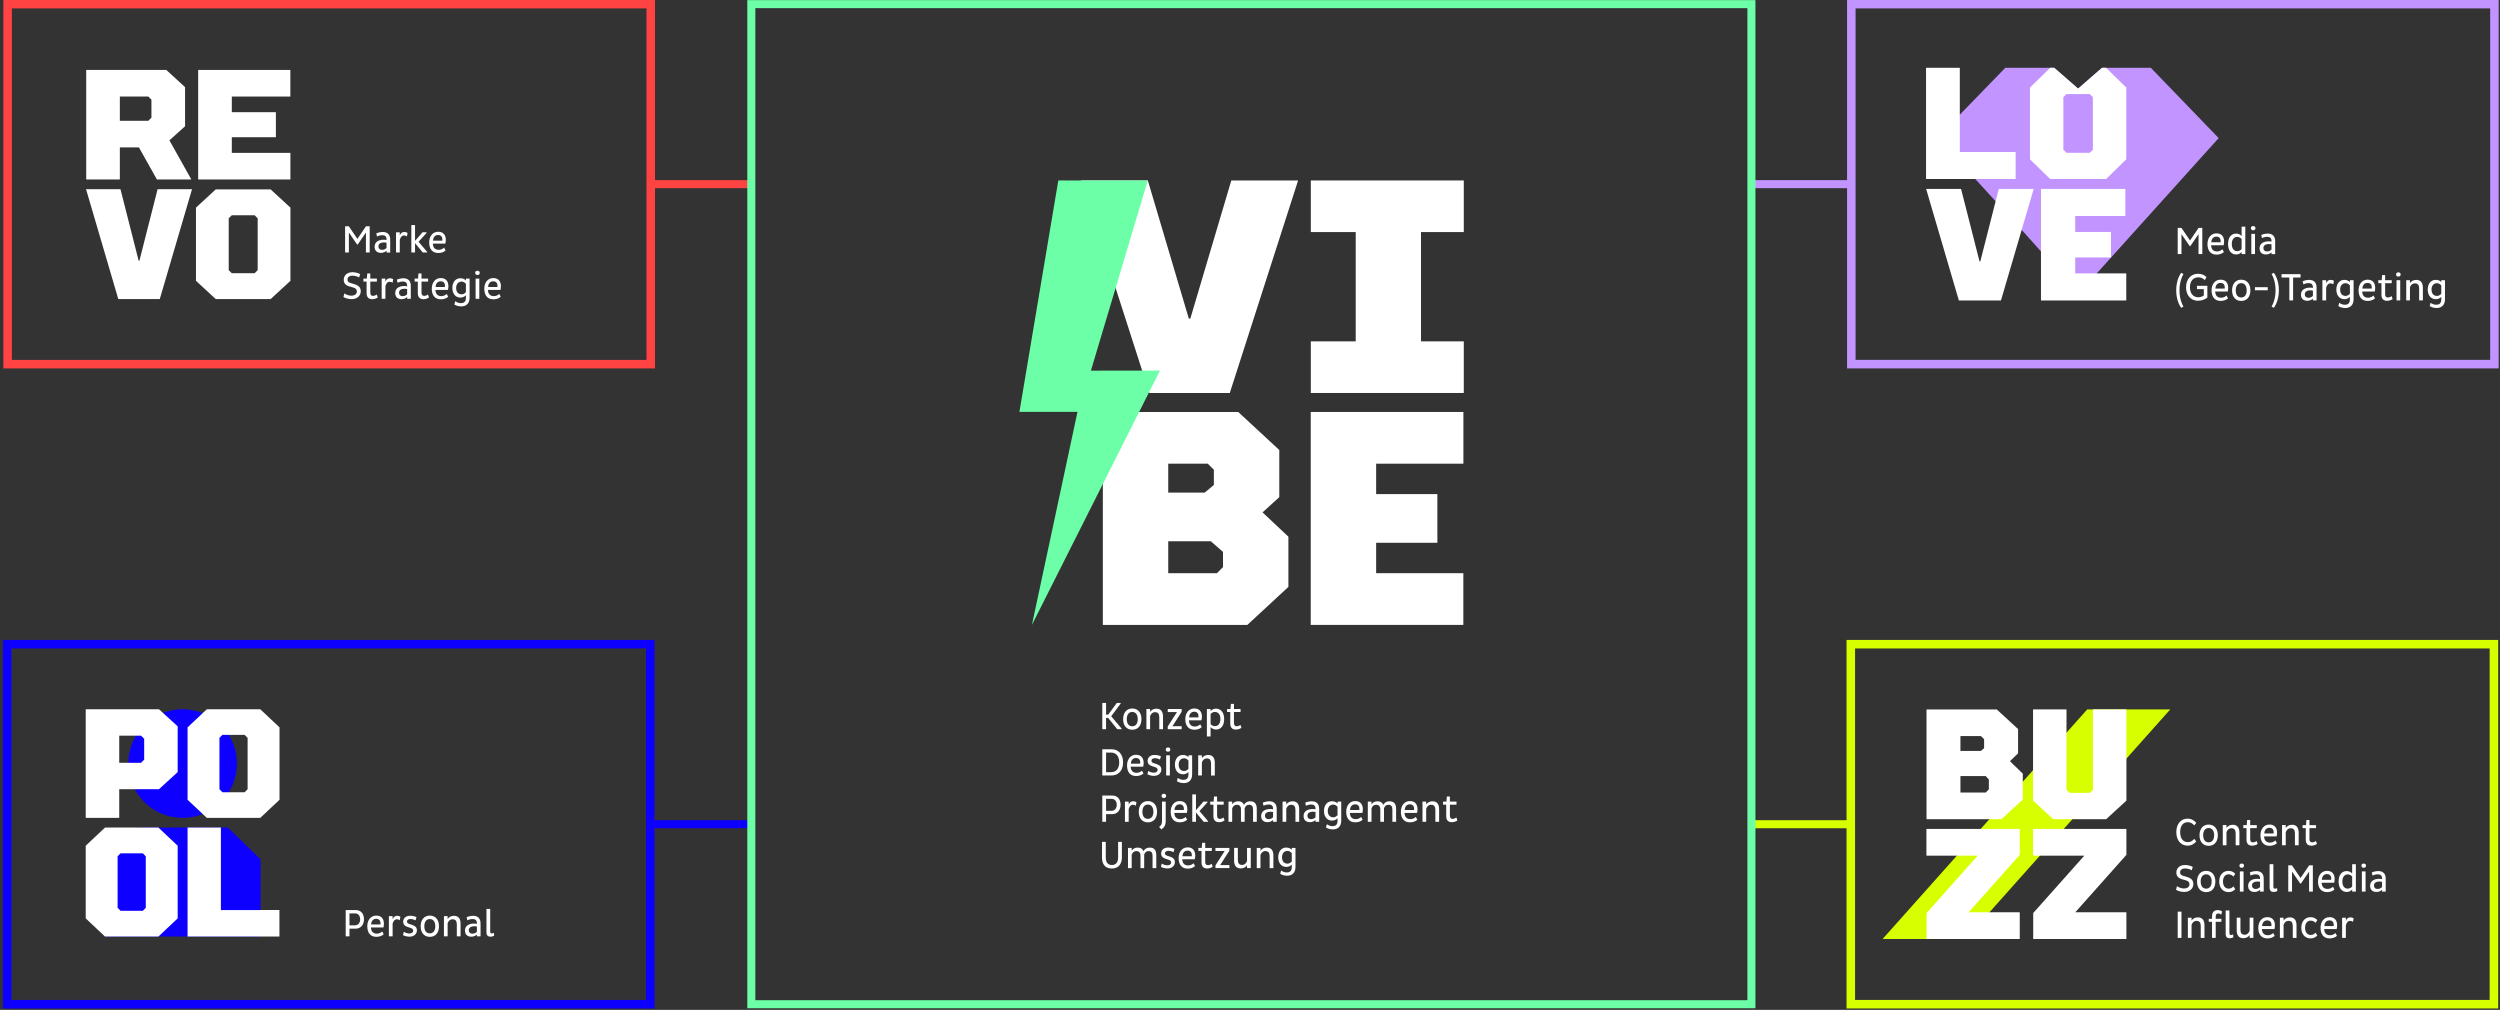 <?xml version="1.0" encoding="UTF-8"?> <svg xmlns="http://www.w3.org/2000/svg" id="GRAFIK_02" data-name="GRAFIK 02" viewBox="0 0 1554.93 628.1"><rect x="0" y="0" width="1554.93" height="628.1" fill="#333333" stroke="none"/><defs><style> .cls-1 { fill: #fff; } .cls-2 { fill: #c294ff; } .cls-3 { fill: #d7ff00; } .cls-4 { fill: #0d00ff; } .cls-5 { fill: #6cffa7; } .cls-6, .cls-7, .cls-8, .cls-9, .cls-10 { stroke-width: 5px; } .cls-6, .cls-7, .cls-8, .cls-9, .cls-10, .cls-11, .cls-12, .cls-13, .cls-14 { fill: none; stroke-miterlimit: 10; } .cls-6, .cls-12 { stroke: #ff4242; } .cls-7, .cls-13 { stroke: #0d00ff; } .cls-8, .cls-14 { stroke: #c294ff; } .cls-9, .cls-11 { stroke: #d7ff00; } .cls-10 { stroke: #6cffa7; } .cls-11, .cls-12, .cls-13, .cls-14 { stroke-width: 5.3px; } </style></defs><g id="VIBE_LOGO" data-name="VIBE LOGO"><path class="cls-1" d="m714.87,244.42l-42.49-132.18h41.54l25.49,85.92h.94l25.49-85.92h41.54l-42.49,132.18h-50.04Z"></path><path class="cls-1" d="m815.29,244.42v-32.1h27.93v-67.98h-27.93v-32.1h95.14v32.1h-26.61v67.98h26.61v32.1h-95.14Z"></path><path class="cls-1" d="m801.35,333.81v31.22l-25.54,23.65h-89.87v-132.44h84.2l25.54,23.65v29.33l-10.41,9.46,16.08,15.14Zm-50.14-45.41h-24.6v17.97h22.7l5.68-4.73v-9.46l-3.78-3.78Zm9.46,64.33v-9.46l-7.57-6.62h-26.49v19.87h30.27l3.78-3.78Z"></path><path class="cls-1" d="m910.19,256.24v32.16h-54.27v18.92h38.08v30.27h-38.08v18.92h54.24v32.16h-94.92v-132.44h94.95Z"></path><polygon class="cls-5" points="713.89 112.24 658.24 112.24 634.05 256.18 670.17 256.18 641.82 388.68 721.46 230.48 678.51 230.53 713.89 112.24"></polygon></g><g><path class="cls-1" d="m685.59,437.21h2.35v7.25h1.34l5.35-7.25h2.4v.36l-5.88,7.9,6.46,7.73v.34h-2.71l-5.69-7.01h-1.27v7.01h-2.35v-16.32Z"></path><path class="cls-1" d="m704.24,440.65c3.43,0,5.71,2.5,5.71,6.65s-2.28,6.58-5.71,6.58-5.69-2.47-5.69-6.58,2.28-6.65,5.69-6.65Zm0,11.07c2.06,0,3.41-1.58,3.41-4.42s-1.34-4.49-3.41-4.49-3.41,1.61-3.41,4.49,1.34,4.42,3.41,4.42Z"></path><path class="cls-1" d="m721.04,453.54v-7.42c0-2.09-.82-3.17-2.64-3.17-1.61,0-2.67,1.2-3.07,2.5v8.09h-2.3v-12.55h2.3v1.78c.77-1.2,2.16-1.99,3.91-1.99,2.81,0,4.13,1.8,4.13,4.92v7.85h-2.33Z"></path><path class="cls-1" d="m732.05,442.88h-5.74v-1.9h8.67v1.7l-5.74,8.98h5.74v1.87h-8.67v-1.7l5.74-8.95Z"></path><path class="cls-1" d="m739.49,448.04c.1,2.26,1.15,3.84,3.7,3.84,1.42,0,2.5-.62,3.34-1.37l.91,1.78c-1.13.98-2.64,1.58-4.58,1.58-3.89,0-5.64-2.78-5.64-6.58s2.16-6.65,5.59-6.65,4.75,2.3,4.75,5.09c0,.82-.12,1.61-.29,2.3h-7.78Zm5.88-1.85c.05-.24.07-.5.07-.77,0-1.63-.91-2.76-2.64-2.76-1.97,0-3.1,1.44-3.19,3.53h5.76Z"></path><path class="cls-1" d="m750.65,440.98h2.3v1.32c.74-.89,1.9-1.56,3.36-1.56,3.02,0,5.09,2.4,5.09,6.53s-2.06,6.48-5.09,6.48c-1.42,0-2.59-.65-3.36-1.51v5.81h-2.3v-17.07Zm4.97,1.82c-1.13,0-2.14.62-2.66,1.32v6.24c.5.67,1.54,1.3,2.66,1.3,2.11,0,3.43-1.68,3.43-4.46s-1.32-4.39-3.43-4.39Z"></path><path class="cls-1" d="m767.5,449.74c0,1.39.6,1.97,1.68,1.97.77,0,1.73-.38,2.35-.86l.6,1.87c-.96.6-1.99,1.06-3.48,1.06-2.04,0-3.46-1.1-3.46-3.75v-7.18h-1.97v-1.87h2.11l.26-3.19h1.9v3.19h4.1v1.87h-4.1v6.89Z"></path><path class="cls-1" d="m685.59,466.01h5.76c4.1,0,7.18,2.9,7.18,8.18s-3.07,8.14-7.18,8.14h-5.76v-16.32Zm5.47,14.26c3.05,0,5.06-2.14,5.06-6.07s-2.02-6.12-5.06-6.12h-3.12v12.19h3.12Z"></path><path class="cls-1" d="m703.25,476.84c.1,2.26,1.15,3.84,3.7,3.84,1.42,0,2.5-.62,3.34-1.37l.91,1.78c-1.13.98-2.64,1.58-4.58,1.58-3.89,0-5.64-2.78-5.64-6.58s2.16-6.65,5.59-6.65,4.75,2.3,4.75,5.09c0,.82-.12,1.61-.29,2.3h-7.78Zm5.88-1.85c.05-.24.07-.5.07-.77,0-1.63-.91-2.76-2.64-2.76-1.97,0-3.1,1.44-3.19,3.53h5.76Z"></path><path class="cls-1" d="m721.49,472.4c-.86-.43-2.06-.82-3.22-.82-1.39,0-2.11.65-2.11,1.61,0,.86.6,1.22,1.75,1.58l1.44.46c2.06.67,2.98,1.75,2.98,3.43,0,2.11-1.78,3.91-4.58,3.91-1.73,0-3.26-.53-4.08-.96l.48-2.09c.79.48,2.14,1.08,3.5,1.08,1.46,0,2.35-.72,2.35-1.75,0-.96-.65-1.42-1.8-1.78l-1.42-.46c-1.97-.6-3-1.58-3-3.36,0-2.09,1.56-3.7,4.37-3.7,1.37,0,3.1.43,3.91.84l-.58,1.99Z"></path><path class="cls-1" d="m726.51,464.91c.79,0,1.39.36,1.39,1.3s-.6,1.32-1.39,1.32c-.84,0-1.44-.36-1.44-1.32s.6-1.3,1.44-1.3Zm-1.18,17.42v-12.55h2.3v12.55h-2.3Z"></path><path class="cls-1" d="m735.8,469.57c1.51,0,2.64.55,3.38,1.39v-1.18h2.3v11.83c0,3.82-2.28,5.47-5.18,5.47-2.26,0-3.58-.77-4.3-1.18l.53-2.06c.7.46,1.94,1.22,3.5,1.22,1.68,0,3.14-.77,3.14-3.17v-1.75c-.77.86-1.94,1.46-3.38,1.46-3.05,0-5.04-2.38-5.04-6s1.99-6.05,5.04-6.05Zm.72,9.98c1.2,0,2.11-.74,2.66-1.34v-5.16c-.53-.65-1.42-1.42-2.64-1.42-2.11,0-3.43,1.54-3.43,3.98s1.3,3.94,3.41,3.94Z"></path><path class="cls-1" d="m753.25,482.33v-7.42c0-2.09-.82-3.17-2.64-3.17-1.61,0-2.67,1.2-3.07,2.5v8.09h-2.3v-12.55h2.3v1.78c.77-1.2,2.16-1.99,3.91-1.99,2.81,0,4.13,1.8,4.13,4.92v7.85h-2.33Z"></path><path class="cls-1" d="m685.59,494.81h6.36c2.67,0,5.02,1.82,5.02,5.81,0,3.6-2.35,5.74-5.02,5.74h-4.01v4.78h-2.35v-16.32Zm2.35,2.06v7.42h3.53c1.68,0,3.12-1.39,3.12-3.67,0-2.5-1.44-3.74-3.12-3.74h-3.53Z"></path><path class="cls-1" d="m699.68,511.13v-12.55h2.33v1.92c.6-1.44,1.44-2.14,2.88-2.14.74,0,1.46.24,1.97.62l-.41,2.14c-.5-.36-1.15-.58-1.78-.58-1.37,0-2.18,1.06-2.66,2.69v7.9h-2.33Z"></path><path class="cls-1" d="m713.96,498.25c3.43,0,5.71,2.5,5.71,6.65s-2.28,6.58-5.71,6.58-5.69-2.47-5.69-6.58,2.28-6.65,5.69-6.65Zm0,11.06c2.06,0,3.41-1.58,3.41-4.42s-1.34-4.49-3.41-4.49-3.41,1.61-3.41,4.49,1.34,4.42,3.41,4.42Z"></path><path class="cls-1" d="m720.94,514.3c1.13-.77,1.8-1.68,1.8-3.55v-12.17h2.3v12.07c0,2.83-1.15,4.25-2.74,5.21l-1.37-1.56Zm2.95-20.59c.84,0,1.42.36,1.42,1.3s-.58,1.32-1.42,1.32-1.42-.36-1.42-1.32.6-1.3,1.42-1.3Z"></path><path class="cls-1" d="m730.4,505.64c.1,2.26,1.15,3.84,3.7,3.84,1.42,0,2.5-.62,3.34-1.37l.91,1.78c-1.13.98-2.64,1.58-4.58,1.58-3.89,0-5.64-2.78-5.64-6.58s2.16-6.65,5.59-6.65,4.75,2.3,4.75,5.09c0,.82-.12,1.61-.29,2.3h-7.78Zm5.88-1.85c.05-.24.07-.5.07-.77,0-1.63-.91-2.76-2.64-2.76-1.97,0-3.1,1.44-3.19,3.53h5.76Z"></path><path class="cls-1" d="m751.04,498.97l-4.99,5.52,5.33,6.26v.38h-2.74l-4.78-5.81v5.81h-2.3v-17.04h2.3v9.84l4.63-5.35h2.54v.38Z"></path><path class="cls-1" d="m757.01,507.34c0,1.39.6,1.97,1.68,1.97.77,0,1.73-.38,2.35-.86l.6,1.87c-.96.6-1.99,1.06-3.48,1.06-2.04,0-3.46-1.1-3.46-3.74v-7.18h-1.97v-1.87h2.11l.26-3.19h1.9v3.19h4.1v1.87h-4.1v6.89Z"></path><path class="cls-1" d="m779.36,511.13v-7.56c0-2.09-.74-3.02-2.54-3.02-1.46,0-2.23.91-2.69,2.23,0,.12.02.24.02.36v7.99h-2.3v-7.56c0-2.09-.89-3.02-2.57-3.02-1.58,0-2.5,1.03-2.9,2.35v8.23h-2.3v-12.55h2.3v1.73c.77-1.22,1.99-1.94,3.77-1.94s3,.79,3.58,2.26c.74-1.42,1.94-2.26,3.77-2.26,2.98,0,4.18,1.66,4.18,4.78v7.99h-2.31Z"></path><path class="cls-1" d="m791.81,511.13v-1.1c-.79.72-1.92,1.34-3.48,1.34-2.5,0-3.94-1.46-3.94-3.79,0-3,2.42-4.39,5.66-4.39.6,0,1.22.07,1.75.19v-.41c0-1.82-.98-2.59-2.66-2.59-1.13,0-2.33.31-3.29.77l-.41-1.92c1.18-.53,2.76-.86,4.05-.86,2.93,0,4.59,1.68,4.59,4.68v8.09h-2.28Zm-2.76-1.63c1.29,0,2.23-.62,2.76-1.2v-3.24c-.38-.1-1.06-.19-1.63-.19-1.89,0-3.41.77-3.41,2.5,0,1.37.96,2.14,2.28,2.14Z"></path><path class="cls-1" d="m805.73,511.13v-7.42c0-2.09-.81-3.17-2.64-3.17-1.61,0-2.67,1.2-3.07,2.5v8.09h-2.3v-12.55h2.3v1.78c.77-1.2,2.16-1.99,3.91-1.99,2.81,0,4.13,1.8,4.13,4.92v7.85h-2.33Z"></path><path class="cls-1" d="m818.21,511.13v-1.1c-.79.72-1.92,1.34-3.48,1.34-2.5,0-3.94-1.46-3.94-3.79,0-3,2.42-4.39,5.66-4.39.6,0,1.22.07,1.75.19v-.41c0-1.82-.98-2.59-2.66-2.59-1.13,0-2.33.31-3.29.77l-.41-1.92c1.18-.53,2.76-.86,4.05-.86,2.93,0,4.59,1.68,4.59,4.68v8.09h-2.28Zm-2.76-1.63c1.29,0,2.23-.62,2.76-1.2v-3.24c-.38-.1-1.06-.19-1.63-.19-1.89,0-3.41.77-3.41,2.5,0,1.37.96,2.14,2.28,2.14Z"></path><path class="cls-1" d="m828.53,498.37c1.51,0,2.64.55,3.38,1.39v-1.18h2.3v11.83c0,3.82-2.28,5.47-5.18,5.47-2.26,0-3.58-.77-4.3-1.18l.53-2.06c.7.46,1.94,1.22,3.5,1.22,1.68,0,3.14-.77,3.14-3.17v-1.75c-.77.86-1.95,1.46-3.38,1.46-3.05,0-5.04-2.38-5.04-6s1.99-6.05,5.04-6.05Zm.72,9.98c1.2,0,2.11-.74,2.66-1.34v-5.16c-.53-.65-1.42-1.42-2.64-1.42-2.11,0-3.43,1.54-3.43,3.98s1.29,3.94,3.41,3.94Z"></path><path class="cls-1" d="m839.57,505.64c.1,2.26,1.15,3.84,3.7,3.84,1.42,0,2.5-.62,3.34-1.37l.91,1.78c-1.13.98-2.64,1.58-4.58,1.58-3.89,0-5.64-2.78-5.64-6.58s2.16-6.65,5.59-6.65,4.75,2.3,4.75,5.09c0,.82-.12,1.61-.29,2.3h-7.78Zm5.88-1.85c.05-.24.07-.5.07-.77,0-1.63-.91-2.76-2.64-2.76-1.97,0-3.1,1.44-3.19,3.53h5.76Z"></path><path class="cls-1" d="m866.02,511.13v-7.56c0-2.09-.74-3.02-2.54-3.02-1.46,0-2.23.91-2.69,2.23,0,.12.02.24.02.36v7.99h-2.3v-7.56c0-2.09-.89-3.02-2.57-3.02-1.59,0-2.5,1.03-2.9,2.35v8.23h-2.3v-12.55h2.3v1.73c.77-1.22,1.99-1.94,3.77-1.94s3,.79,3.58,2.26c.74-1.42,1.94-2.26,3.77-2.26,2.98,0,4.18,1.66,4.18,4.78v7.99h-2.3Z"></path><path class="cls-1" d="m873.58,505.64c.1,2.26,1.15,3.84,3.7,3.84,1.42,0,2.5-.62,3.34-1.37l.91,1.78c-1.13.98-2.64,1.58-4.58,1.58-3.89,0-5.64-2.78-5.64-6.58s2.16-6.65,5.59-6.65,4.75,2.3,4.75,5.09c0,.82-.12,1.61-.29,2.3h-7.78Zm5.88-1.85c.05-.24.07-.5.07-.77,0-1.63-.91-2.76-2.64-2.76-1.97,0-3.1,1.44-3.19,3.53h5.76Z"></path><path class="cls-1" d="m892.76,511.13v-7.42c0-2.09-.81-3.17-2.64-3.17-1.61,0-2.67,1.2-3.07,2.5v8.09h-2.3v-12.55h2.3v1.78c.77-1.2,2.16-1.99,3.91-1.99,2.81,0,4.13,1.8,4.13,4.92v7.85h-2.33Z"></path><path class="cls-1" d="m901.81,507.34c0,1.39.6,1.97,1.68,1.97.77,0,1.73-.38,2.35-.86l.6,1.87c-.96.6-1.99,1.06-3.48,1.06-2.04,0-3.46-1.1-3.46-3.74v-7.18h-1.97v-1.87h2.11l.26-3.19h1.9v3.19h4.1v1.87h-4.1v6.89Z"></path><path class="cls-1" d="m687.77,533.26c0,2.95,1.13,4.75,3.82,4.75s3.84-1.94,3.84-4.78v-9.62h2.35v9.77c0,3.77-1.92,6.82-6.19,6.82s-6.17-2.74-6.17-6.82v-9.77h2.35v9.65Z"></path><path class="cls-1" d="m716.86,539.94v-7.56c0-2.09-.74-3.02-2.54-3.02-1.46,0-2.23.91-2.69,2.23,0,.12.02.24.02.36v7.99h-2.3v-7.56c0-2.09-.89-3.02-2.57-3.02-1.58,0-2.5,1.03-2.9,2.35v8.23h-2.3v-12.55h2.3v1.73c.77-1.22,1.99-1.94,3.77-1.94s3,.79,3.58,2.26c.74-1.42,1.94-2.26,3.77-2.26,2.98,0,4.18,1.66,4.18,4.78v7.99h-2.3Z"></path><path class="cls-1" d="m729.9,530c-.86-.43-2.06-.82-3.22-.82-1.39,0-2.11.65-2.11,1.61,0,.86.6,1.22,1.75,1.58l1.44.46c2.06.67,2.98,1.75,2.98,3.43,0,2.11-1.78,3.91-4.58,3.91-1.73,0-3.26-.53-4.08-.96l.48-2.09c.79.48,2.14,1.08,3.5,1.08,1.46,0,2.35-.72,2.35-1.75,0-.96-.65-1.42-1.8-1.78l-1.42-.46c-1.97-.6-3-1.58-3-3.36,0-2.09,1.56-3.7,4.37-3.7,1.37,0,3.1.43,3.91.84l-.58,1.99Z"></path><path class="cls-1" d="m735.34,534.44c.1,2.26,1.15,3.84,3.7,3.84,1.42,0,2.5-.62,3.34-1.37l.91,1.78c-1.13.98-2.64,1.58-4.58,1.58-3.89,0-5.64-2.78-5.64-6.58s2.16-6.65,5.59-6.65,4.75,2.3,4.75,5.09c0,.82-.12,1.61-.29,2.3h-7.78Zm5.88-1.85c.05-.24.07-.5.07-.77,0-1.63-.91-2.76-2.64-2.76-1.97,0-3.1,1.44-3.19,3.53h5.76Z"></path><path class="cls-1" d="m749.62,536.14c0,1.39.6,1.97,1.68,1.97.77,0,1.73-.38,2.35-.86l.6,1.87c-.96.6-1.99,1.06-3.48,1.06-2.04,0-3.46-1.1-3.46-3.75v-7.18h-1.97v-1.87h2.11l.26-3.19h1.9v3.19h4.1v1.87h-4.1v6.89Z"></path><path class="cls-1" d="m761.72,529.28h-5.74v-1.9h8.67v1.7l-5.74,8.98h5.74v1.87h-8.67v-1.7l5.74-8.95Z"></path><path class="cls-1" d="m769.9,527.38v7.42c0,2.09.82,3.17,2.62,3.17,1.63,0,2.69-1.2,3.1-2.5v-8.09h2.33v12.55h-2.33v-1.78c-.77,1.2-2.16,1.99-3.91,1.99-2.81,0-4.13-1.8-4.13-4.92v-7.85h2.33Z"></path><path class="cls-1" d="m789.68,539.94v-7.42c0-2.09-.82-3.17-2.64-3.17-1.61,0-2.66,1.2-3.07,2.5v8.09h-2.3v-12.55h2.3v1.78c.77-1.2,2.16-1.99,3.91-1.99,2.81,0,4.13,1.8,4.13,4.92v7.85h-2.33Z"></path><path class="cls-1" d="m800.07,527.17c1.51,0,2.64.55,3.38,1.39v-1.18h2.3v11.83c0,3.82-2.28,5.47-5.18,5.47-2.26,0-3.58-.77-4.3-1.18l.53-2.06c.7.46,1.95,1.22,3.5,1.22,1.68,0,3.14-.77,3.14-3.17v-1.75c-.77.86-1.94,1.46-3.38,1.46-3.05,0-5.04-2.38-5.04-6s1.99-6.05,5.04-6.05Zm.72,9.99c1.2,0,2.11-.74,2.66-1.34v-5.16c-.53-.65-1.42-1.42-2.64-1.42-2.11,0-3.43,1.54-3.43,3.98s1.3,3.94,3.41,3.94Z"></path></g><g><path class="cls-1" d="m215.01,566.04h6.36c2.67,0,5.02,1.82,5.02,5.81,0,3.6-2.35,5.74-5.02,5.74h-4.01v4.78h-2.35v-16.32Zm2.35,2.06v7.42h3.53c1.68,0,3.12-1.39,3.12-3.67,0-2.5-1.44-3.74-3.12-3.74h-3.53Z"></path><path class="cls-1" d="m230.71,576.86c.1,2.26,1.15,3.84,3.7,3.84,1.42,0,2.5-.62,3.34-1.37l.91,1.78c-1.13.98-2.64,1.58-4.58,1.58-3.89,0-5.64-2.78-5.64-6.58s2.16-6.65,5.59-6.65,4.75,2.3,4.75,5.09c0,.82-.12,1.61-.29,2.3h-7.78Zm5.88-1.85c.05-.24.07-.5.07-.77,0-1.63-.91-2.76-2.64-2.76-1.97,0-3.1,1.44-3.19,3.53h5.76Z"></path><path class="cls-1" d="m241.87,582.36v-12.55h2.33v1.92c.6-1.44,1.44-2.14,2.88-2.14.74,0,1.46.24,1.97.62l-.41,2.14c-.5-.36-1.15-.58-1.78-.58-1.37,0-2.18,1.06-2.66,2.69v7.9h-2.33Z"></path><path class="cls-1" d="m258.47,572.42c-.86-.43-2.06-.82-3.22-.82-1.39,0-2.11.65-2.11,1.61,0,.86.6,1.22,1.75,1.58l1.44.46c2.06.67,2.98,1.75,2.98,3.43,0,2.11-1.78,3.91-4.58,3.91-1.73,0-3.26-.53-4.08-.96l.48-2.09c.79.48,2.14,1.08,3.5,1.08,1.46,0,2.35-.72,2.35-1.75,0-.96-.65-1.42-1.8-1.78l-1.42-.46c-1.97-.6-3-1.58-3-3.36,0-2.09,1.56-3.7,4.37-3.7,1.37,0,3.1.43,3.91.84l-.58,1.99Z"></path><path class="cls-1" d="m267.33,569.47c3.43,0,5.71,2.5,5.71,6.65s-2.28,6.58-5.71,6.58-5.69-2.47-5.69-6.58,2.28-6.65,5.69-6.65Zm0,11.06c2.06,0,3.41-1.58,3.41-4.42s-1.34-4.49-3.41-4.49-3.41,1.61-3.41,4.49,1.34,4.42,3.41,4.42Z"></path><path class="cls-1" d="m284.13,582.36v-7.42c0-2.09-.82-3.17-2.64-3.17-1.61,0-2.67,1.2-3.07,2.5v8.09h-2.3v-12.55h2.3v1.78c.77-1.2,2.16-1.99,3.91-1.99,2.81,0,4.13,1.8,4.13,4.92v7.85h-2.33Z"></path><path class="cls-1" d="m296.61,582.36v-1.1c-.79.72-1.92,1.34-3.48,1.34-2.5,0-3.94-1.46-3.94-3.79,0-3,2.42-4.39,5.67-4.39.6,0,1.22.07,1.75.19v-.41c0-1.82-.98-2.59-2.66-2.59-1.13,0-2.33.31-3.29.77l-.41-1.92c1.18-.53,2.76-.86,4.06-.86,2.93,0,4.58,1.68,4.58,4.68v8.09h-2.28Zm-2.76-1.63c1.3,0,2.23-.62,2.76-1.2v-3.24c-.38-.1-1.06-.19-1.63-.19-1.9,0-3.41.77-3.41,2.5,0,1.37.96,2.14,2.28,2.14Z"></path><path class="cls-1" d="m304.89,565.32v13.87c0,1.08.36,1.39,1.01,1.39.55,0,.94-.19,1.3-.43l.14,1.85c-.5.29-1.3.6-2.26.6-1.63,0-2.52-.77-2.52-2.83v-14.45h2.33Z"></path></g><g><path class="cls-1" d="m1360.66,509.18c2.3,0,4.15,1.13,5.35,2.64l-1.25,1.58c-.96-1.1-2.18-2.02-3.94-2.02-2.98,0-4.82,2.21-4.82,6.19s1.85,6.22,4.82,6.22c1.75,0,2.98-.94,3.94-2.04l1.25,1.58c-1.2,1.51-3.05,2.64-5.35,2.64-4.1,0-7.06-3.14-7.06-8.4s2.95-8.4,7.06-8.4Z"></path><path class="cls-1" d="m1373.72,512.85c3.43,0,5.71,2.5,5.71,6.65s-2.28,6.58-5.71,6.58-5.69-2.47-5.69-6.58,2.28-6.65,5.69-6.65Zm0,11.06c2.06,0,3.41-1.58,3.41-4.42s-1.34-4.49-3.41-4.49-3.41,1.61-3.41,4.49,1.34,4.42,3.41,4.42Z"></path><path class="cls-1" d="m1390.52,525.74v-7.42c0-2.09-.82-3.17-2.64-3.17-1.61,0-2.67,1.2-3.07,2.5v8.09h-2.3v-12.55h2.3v1.78c.77-1.2,2.16-1.99,3.91-1.99,2.81,0,4.13,1.8,4.13,4.92v7.85h-2.33Z"></path><path class="cls-1" d="m1399.57,521.95c0,1.39.6,1.97,1.68,1.97.77,0,1.73-.38,2.35-.86l.6,1.87c-.96.6-1.99,1.06-3.48,1.06-2.04,0-3.46-1.1-3.46-3.74v-7.18h-1.97v-1.87h2.11l.26-3.19h1.9v3.19h4.1v1.87h-4.1v6.89Z"></path><path class="cls-1" d="m1408.21,520.24c.1,2.26,1.15,3.84,3.7,3.84,1.42,0,2.5-.62,3.34-1.37l.91,1.78c-1.13.98-2.64,1.58-4.58,1.58-3.89,0-5.64-2.78-5.64-6.58s2.16-6.65,5.59-6.65,4.75,2.3,4.75,5.09c0,.82-.12,1.61-.29,2.3h-7.78Zm5.88-1.85c.05-.24.07-.5.07-.77,0-1.63-.91-2.76-2.64-2.76-1.97,0-3.1,1.44-3.19,3.53h5.76Z"></path><path class="cls-1" d="m1427.38,525.74v-7.42c0-2.09-.82-3.17-2.64-3.17-1.61,0-2.67,1.2-3.07,2.5v8.09h-2.3v-12.55h2.3v1.78c.77-1.2,2.16-1.99,3.91-1.99,2.81,0,4.13,1.8,4.13,4.92v7.85h-2.33Z"></path><path class="cls-1" d="m1436.43,521.95c0,1.39.6,1.97,1.68,1.97.77,0,1.73-.38,2.35-.86l.6,1.87c-.96.6-1.99,1.06-3.48,1.06-2.04,0-3.46-1.1-3.46-3.74v-7.18h-1.97v-1.87h2.11l.26-3.19h1.9v3.19h4.1v1.87h-4.1v6.89Z"></path><path class="cls-1" d="m1354.01,551.2c.96.67,2.76,1.42,4.42,1.42,1.82,0,3.36-.91,3.36-2.64,0-1.18-.65-1.99-2.28-2.45l-2.47-.72c-2.23-.65-3.41-1.92-3.41-4.15,0-2.35,1.78-4.66,5.42-4.66,1.85,0,3.74.58,4.8,1.2l-.67,2.09c-.98-.62-2.66-1.13-4.06-1.13-2.16,0-3.17,1.06-3.17,2.42,0,1.18.67,1.78,2.02,2.18l2.45.74c2.57.79,3.79,2.11,3.79,4.32,0,2.9-2.33,4.95-5.74,4.95-1.97,0-4.08-.72-5.02-1.32l.55-2.26Z"></path><path class="cls-1" d="m1372.18,541.65c3.43,0,5.71,2.5,5.71,6.65s-2.28,6.58-5.71,6.58-5.69-2.47-5.69-6.58,2.28-6.65,5.69-6.65Zm0,11.07c2.06,0,3.41-1.58,3.41-4.42s-1.34-4.49-3.41-4.49-3.41,1.61-3.41,4.49,1.34,4.42,3.41,4.42Z"></path><path class="cls-1" d="m1386.15,552.71c1.37,0,2.26-.58,3.02-1.42l1.08,1.78c-1.01,1.03-2.28,1.8-4.15,1.8-3.38,0-5.81-2.52-5.81-6.62s2.42-6.6,5.81-6.6c1.87,0,3.14.77,4.15,1.8l-1.08,1.78c-.77-.84-1.66-1.42-3.07-1.42-2.04,0-3.46,1.61-3.46,4.44s1.42,4.46,3.5,4.46Z"></path><path class="cls-1" d="m1394.31,537.11c.79,0,1.39.36,1.39,1.3s-.6,1.32-1.39,1.32c-.84,0-1.44-.36-1.44-1.32s.6-1.3,1.44-1.3Zm-1.18,17.43v-12.55h2.3v12.55h-2.3Z"></path><path class="cls-1" d="m1405.69,554.54v-1.1c-.79.72-1.92,1.34-3.48,1.34-2.5,0-3.94-1.46-3.94-3.79,0-3,2.42-4.39,5.67-4.39.6,0,1.22.07,1.75.19v-.41c0-1.82-.98-2.59-2.66-2.59-1.13,0-2.33.31-3.29.77l-.41-1.92c1.18-.53,2.76-.86,4.06-.86,2.93,0,4.58,1.68,4.58,4.68v8.09h-2.28Zm-2.76-1.63c1.3,0,2.23-.62,2.76-1.2v-3.24c-.38-.1-1.06-.19-1.63-.19-1.9,0-3.41.77-3.41,2.5,0,1.37.96,2.14,2.28,2.14Z"></path><path class="cls-1" d="m1413.97,537.5v13.87c0,1.08.36,1.39,1.01,1.39.55,0,.94-.19,1.3-.43l.14,1.85c-.5.29-1.3.6-2.26.6-1.63,0-2.52-.77-2.52-2.83v-14.45h2.33Z"></path><path class="cls-1" d="m1436.19,542.13l-5.09,7.42h-.43l-5.09-7.42v12.41h-2.35v-16.32h2.3l5.35,7.85,5.35-7.85h2.3v16.32h-2.35v-12.41Z"></path><path class="cls-1" d="m1444.01,549.04c.1,2.26,1.15,3.84,3.7,3.84,1.42,0,2.5-.62,3.34-1.37l.91,1.78c-1.13.98-2.64,1.58-4.58,1.58-3.89,0-5.64-2.78-5.64-6.58s2.16-6.65,5.59-6.65,4.75,2.3,4.75,5.09c0,.82-.12,1.61-.29,2.3h-7.78Zm5.88-1.85c.05-.24.07-.5.07-.77,0-1.63-.91-2.76-2.64-2.76-1.97,0-3.1,1.44-3.19,3.53h5.76Z"></path><path class="cls-1" d="m1465.28,554.54h-2.3v-1.32c-.77.91-1.92,1.56-3.38,1.56-3.02,0-5.06-2.4-5.06-6.53s2.04-6.48,5.06-6.48c1.42,0,2.59.65,3.38,1.49v-5.76h2.3v17.04Zm-4.99-1.82c1.13,0,2.14-.65,2.69-1.32v-6.22c-.55-.7-1.56-1.34-2.69-1.34-2.11,0-3.41,1.68-3.41,4.46s1.32,4.42,3.41,4.42Z"></path><path class="cls-1" d="m1470.2,537.11c.79,0,1.39.36,1.39,1.3s-.6,1.32-1.39,1.32c-.84,0-1.44-.36-1.44-1.32s.6-1.3,1.44-1.3Zm-1.18,17.43v-12.55h2.3v12.55h-2.3Z"></path><path class="cls-1" d="m1481.57,554.54v-1.1c-.79.72-1.92,1.34-3.48,1.34-2.5,0-3.94-1.46-3.94-3.79,0-3,2.42-4.39,5.67-4.39.6,0,1.22.07,1.75.19v-.41c0-1.82-.98-2.59-2.66-2.59-1.13,0-2.33.31-3.29.77l-.41-1.92c1.18-.53,2.76-.86,4.06-.86,2.93,0,4.58,1.68,4.58,4.68v8.09h-2.28Zm-2.76-1.63c1.3,0,2.23-.62,2.76-1.2v-3.24c-.38-.1-1.06-.19-1.63-.19-1.9,0-3.41.77-3.41,2.5,0,1.37.96,2.14,2.28,2.14Z"></path><path class="cls-1" d="m1354.47,567.02h2.35v16.32h-2.35v-16.32Z"></path><path class="cls-1" d="m1368.8,583.34v-7.42c0-2.09-.82-3.17-2.64-3.17-1.61,0-2.67,1.2-3.07,2.5v8.09h-2.3v-12.55h2.3v1.78c.77-1.2,2.16-1.99,3.91-1.99,2.81,0,4.13,1.8,4.13,4.92v7.85h-2.33Z"></path><path class="cls-1" d="m1373.77,571.48h2.04v-1.34c0-2.59,1.1-4.08,3.6-4.08,1.1,0,2.09.41,2.69.86l-.58,1.99c-.36-.31-1.01-.77-1.75-.77-1.1,0-1.66.62-1.66,1.9v1.44h3.53v1.87h-3.53v9.99h-2.3v-9.99h-2.04v-1.87Z"></path><path class="cls-1" d="m1386.63,566.3v13.87c0,1.08.36,1.39,1.01,1.39.55,0,.94-.19,1.3-.43l.14,1.85c-.5.29-1.3.6-2.26.6-1.63,0-2.52-.77-2.52-2.83v-14.45h2.33Z"></path><path class="cls-1" d="m1393.49,570.78v7.42c0,2.09.82,3.17,2.62,3.17,1.63,0,2.69-1.2,3.1-2.5v-8.09h2.33v12.55h-2.33v-1.78c-.77,1.2-2.16,1.99-3.91,1.99-2.81,0-4.13-1.8-4.13-4.92v-7.85h2.33Z"></path><path class="cls-1" d="m1406.86,577.84c.1,2.26,1.15,3.84,3.7,3.84,1.42,0,2.5-.62,3.34-1.37l.91,1.78c-1.13.98-2.64,1.58-4.58,1.58-3.89,0-5.64-2.78-5.64-6.58s2.16-6.65,5.59-6.65,4.75,2.3,4.75,5.09c0,.82-.12,1.61-.29,2.3h-7.78Zm5.88-1.85c.05-.24.07-.5.07-.77,0-1.63-.91-2.76-2.64-2.76-1.97,0-3.1,1.44-3.19,3.53h5.76Z"></path><path class="cls-1" d="m1426.04,583.34v-7.42c0-2.09-.82-3.17-2.64-3.17-1.61,0-2.67,1.2-3.07,2.5v8.09h-2.3v-12.55h2.3v1.78c.77-1.2,2.16-1.99,3.91-1.99,2.81,0,4.13,1.8,4.13,4.92v7.85h-2.33Z"></path><path class="cls-1" d="m1437.2,581.51c1.37,0,2.26-.58,3.02-1.42l1.08,1.78c-1.01,1.03-2.28,1.8-4.15,1.8-3.38,0-5.81-2.52-5.81-6.62s2.42-6.6,5.81-6.6c1.87,0,3.14.77,4.15,1.8l-1.08,1.78c-.77-.84-1.66-1.42-3.07-1.42-2.04,0-3.46,1.61-3.46,4.44s1.42,4.46,3.5,4.46Z"></path><path class="cls-1" d="m1445.57,577.84c.1,2.26,1.15,3.84,3.7,3.84,1.42,0,2.5-.62,3.34-1.37l.91,1.78c-1.13.98-2.64,1.58-4.58,1.58-3.89,0-5.64-2.78-5.64-6.58s2.16-6.65,5.59-6.65,4.75,2.3,4.75,5.09c0,.82-.12,1.61-.29,2.3h-7.78Zm5.88-1.85c.05-.24.07-.5.07-.77,0-1.63-.91-2.76-2.64-2.76-1.97,0-3.1,1.44-3.19,3.53h5.76Z"></path><path class="cls-1" d="m1456.73,583.34v-12.55h2.33v1.92c.6-1.44,1.44-2.14,2.88-2.14.74,0,1.46.24,1.97.62l-.41,2.14c-.5-.36-1.15-.58-1.78-.58-1.37,0-2.18,1.06-2.66,2.69v7.9h-2.33Z"></path></g><g id="BUZZ"><polygon class="cls-3" points="1222.56 584.04 1170.92 584.04 1298.2 441.24 1349.84 441.24 1222.56 584.04"></polygon><path class="cls-1" d="m1258.12,481.22v16.09l-13.25,12.19h-46.63v-68.25h43.69l13.25,12.19v15.11l-5.04,4.88,7.99,7.8Zm-26.02-23.4h-12.76v9.26h12.67l2.05-1.72v-5.59l-1.96-1.95Zm4.91,33.15v-6.12l-1.96-2.16h-15.71v10.24h15.71l1.96-1.95Z"></path><path class="cls-1" d="m1301.76,441.24h20.81v56.72l-12.58,11.54h-32.91l-12.58-11.54v-56.72h20.81v49.99l1.94,1.92h12.58l1.94-1.92v-49.99Z"></path><path class="cls-1" d="m1264.6,584.04v-16.14l31.78-35.7h-31.88v-16.63h58.05v16.14l-31.78,35.7h31.78v16.63h-57.95Z"></path><path class="cls-1" d="m1198.28,584.04v-16.14l31.78-35.7h-31.88v-16.63h58.05v16.14l-31.78,35.7h31.78v16.63h-57.95Z"></path></g><g><path class="cls-1" d="m1367.43,145.63l-5.09,7.42h-.43l-5.09-7.42v12.41h-2.35v-16.32h2.3l5.35,7.85,5.35-7.85h2.3v16.32h-2.35v-12.41Z"></path><path class="cls-1" d="m1375.25,152.54c.1,2.26,1.15,3.84,3.7,3.84,1.42,0,2.5-.62,3.34-1.37l.91,1.78c-1.13.98-2.64,1.58-4.58,1.58-3.89,0-5.64-2.78-5.64-6.58s2.16-6.65,5.59-6.65,4.75,2.3,4.75,5.09c0,.82-.12,1.61-.29,2.3h-7.78Zm5.88-1.85c.05-.24.07-.5.07-.77,0-1.63-.91-2.76-2.64-2.76-1.97,0-3.1,1.44-3.19,3.53h5.76Z"></path><path class="cls-1" d="m1396.52,158.04h-2.3v-1.32c-.77.91-1.92,1.56-3.38,1.56-3.02,0-5.06-2.4-5.06-6.53s2.04-6.48,5.06-6.48c1.42,0,2.59.65,3.38,1.49v-5.76h2.3v17.04Zm-4.99-1.82c1.13,0,2.14-.65,2.69-1.32v-6.22c-.55-.7-1.56-1.34-2.69-1.34-2.11,0-3.41,1.68-3.41,4.46s1.32,4.42,3.41,4.42Z"></path><path class="cls-1" d="m1401.44,140.61c.79,0,1.39.36,1.39,1.3s-.6,1.32-1.39,1.32c-.84,0-1.44-.36-1.44-1.32s.6-1.3,1.44-1.3Zm-1.18,17.42v-12.55h2.3v12.55h-2.3Z"></path><path class="cls-1" d="m1412.81,158.04v-1.1c-.79.72-1.92,1.34-3.48,1.34-2.5,0-3.94-1.46-3.94-3.79,0-3,2.42-4.39,5.67-4.39.6,0,1.22.07,1.75.19v-.41c0-1.82-.98-2.59-2.66-2.59-1.13,0-2.33.31-3.29.77l-.41-1.92c1.18-.53,2.76-.86,4.06-.86,2.93,0,4.58,1.68,4.58,4.68v8.09h-2.28Zm-2.76-1.63c1.3,0,2.23-.62,2.76-1.2v-3.24c-.38-.1-1.06-.19-1.63-.19-1.9,0-3.41.77-3.41,2.5,0,1.37.96,2.14,2.28,2.14Z"></path><path class="cls-1" d="m1358.05,190.66l-1.34.82c-1.13-1.32-3.17-5.18-3.17-10.92s2.04-9.58,3.17-10.9l1.34.82c-.98,1.61-2.47,5.11-2.47,10.11s1.49,8.5,2.47,10.08Z"></path><path class="cls-1" d="m1371.37,174.21c-1.2-1.1-2.47-1.73-4.06-1.73-3.1,0-5.23,2.28-5.23,6.22s2.21,6.19,5.14,6.19c1.34,0,2.64-.46,3.48-1.13v-3.94h-4.25v-2.04h6.46v7.32c-1.3,1.1-3.72,1.97-5.86,1.97-4.1,0-7.39-3.12-7.39-8.38s3.29-8.42,7.39-8.42c2.26,0,3.91.72,5.33,2.06l-1.01,1.87Z"></path><path class="cls-1" d="m1377.8,181.34c.1,2.26,1.15,3.84,3.7,3.84,1.42,0,2.5-.62,3.34-1.37l.91,1.78c-1.13.98-2.64,1.58-4.58,1.58-3.89,0-5.64-2.78-5.64-6.58s2.16-6.65,5.59-6.65,4.75,2.3,4.75,5.09c0,.82-.12,1.61-.29,2.3h-7.78Zm5.88-1.85c.05-.24.07-.5.07-.77,0-1.63-.91-2.76-2.64-2.76-1.97,0-3.1,1.44-3.19,3.53h5.76Z"></path><path class="cls-1" d="m1393.97,173.95c3.43,0,5.71,2.5,5.71,6.65s-2.28,6.58-5.71,6.58-5.69-2.47-5.69-6.58,2.28-6.65,5.69-6.65Zm0,11.07c2.06,0,3.41-1.58,3.41-4.42s-1.34-4.49-3.41-4.49-3.41,1.61-3.41,4.49,1.34,4.42,3.41,4.42Z"></path><path class="cls-1" d="m1410.46,178.63v1.9h-7.97v-1.9h7.97Z"></path><path class="cls-1" d="m1412.88,170.47l1.32-.82c1.15,1.32,3.19,5.18,3.19,10.9s-2.04,9.6-3.19,10.92l-1.32-.82c.98-1.58,2.45-5.14,2.45-10.08s-1.46-8.5-2.45-10.11Z"></path><path class="cls-1" d="m1426.25,172.61v14.23h-2.35v-14.23h-4.85v-2.09h11.83v2.09h-4.63Z"></path><path class="cls-1" d="m1438.56,186.84v-1.1c-.79.72-1.92,1.34-3.48,1.34-2.5,0-3.94-1.46-3.94-3.79,0-3,2.42-4.39,5.67-4.39.6,0,1.22.07,1.75.19v-.41c0-1.82-.98-2.59-2.66-2.59-1.13,0-2.33.31-3.29.77l-.41-1.92c1.18-.53,2.76-.86,4.06-.86,2.93,0,4.58,1.68,4.58,4.68v8.09h-2.28Zm-2.76-1.63c1.3,0,2.23-.62,2.76-1.2v-3.24c-.38-.1-1.06-.19-1.63-.19-1.9,0-3.41.77-3.41,2.5,0,1.37.96,2.14,2.28,2.14Z"></path><path class="cls-1" d="m1444.47,186.84v-12.55h2.33v1.92c.6-1.44,1.44-2.14,2.88-2.14.74,0,1.46.24,1.97.62l-.41,2.14c-.5-.36-1.15-.58-1.78-.58-1.37,0-2.18,1.06-2.66,2.69v7.9h-2.33Z"></path><path class="cls-1" d="m1458.19,174.07c1.51,0,2.64.55,3.38,1.39v-1.18h2.3v11.83c0,3.82-2.28,5.47-5.18,5.47-2.26,0-3.58-.77-4.3-1.18l.53-2.06c.7.46,1.94,1.22,3.5,1.22,1.68,0,3.14-.77,3.14-3.17v-1.75c-.77.86-1.94,1.46-3.38,1.46-3.05,0-5.04-2.38-5.04-6s1.99-6.05,5.04-6.05Zm.72,9.99c1.2,0,2.11-.74,2.66-1.34v-5.16c-.53-.65-1.42-1.42-2.64-1.42-2.11,0-3.43,1.54-3.43,3.98s1.3,3.94,3.41,3.94Z"></path><path class="cls-1" d="m1469.23,181.34c.1,2.26,1.15,3.84,3.7,3.84,1.42,0,2.5-.62,3.34-1.37l.91,1.78c-1.13.98-2.64,1.58-4.58,1.58-3.89,0-5.64-2.78-5.64-6.58s2.16-6.65,5.59-6.65,4.75,2.3,4.75,5.09c0,.82-.12,1.61-.29,2.3h-7.78Zm5.88-1.85c.05-.24.07-.5.07-.77,0-1.63-.91-2.76-2.64-2.76-1.97,0-3.1,1.44-3.19,3.53h5.76Z"></path><path class="cls-1" d="m1483.51,183.05c0,1.39.6,1.97,1.68,1.97.77,0,1.73-.38,2.35-.86l.6,1.87c-.96.6-1.99,1.06-3.48,1.06-2.04,0-3.46-1.1-3.46-3.75v-7.18h-1.97v-1.87h2.11l.26-3.19h1.9v3.19h4.1v1.87h-4.1v6.89Z"></path><path class="cls-1" d="m1491.75,169.41c.79,0,1.39.36,1.39,1.3s-.6,1.32-1.39,1.32c-.84,0-1.44-.36-1.44-1.32s.6-1.3,1.44-1.3Zm-1.18,17.43v-12.55h2.3v12.55h-2.3Z"></path><path class="cls-1" d="m1504.63,186.84v-7.42c0-2.09-.82-3.17-2.64-3.17-1.61,0-2.67,1.2-3.07,2.5v8.09h-2.3v-12.55h2.3v1.78c.77-1.2,2.16-1.99,3.91-1.99,2.81,0,4.13,1.8,4.13,4.92v7.85h-2.33Z"></path><path class="cls-1" d="m1515.03,174.07c1.51,0,2.64.55,3.38,1.39v-1.18h2.3v11.83c0,3.82-2.28,5.47-5.18,5.47-2.26,0-3.58-.77-4.3-1.18l.53-2.06c.7.46,1.94,1.22,3.5,1.22,1.68,0,3.14-.77,3.14-3.17v-1.75c-.77.86-1.94,1.46-3.38,1.46-3.05,0-5.04-2.38-5.04-6s1.99-6.05,5.04-6.05Zm.72,9.99c1.2,0,2.11-.74,2.66-1.34v-5.16c-.53-.65-1.42-1.42-2.64-1.42-2.11,0-3.43,1.54-3.43,3.98s1.3,3.94,3.41,3.94Z"></path></g><g><path class="cls-4" d="m147.37,474.92c0,18.66-15.13,33.78-33.78,33.78s-33.78-15.12-33.78-33.78,15.12-33.78,33.78-33.78,33.78,15.13,33.78,33.78h0Zm0,0"></path><polygon class="cls-4" points="141.74 514.72 86.14 514.72 65.81 534.5 65.81 582.5 162.07 582.5 162.07 534.5 141.74 514.72"></polygon><path class="cls-1" d="m74.16,490.85v17.86h-20.84v-67.57h45.56l11.63,10.62v28.47l-11.63,10.62h-24.72Zm13.57-33.3h-13.57v16.89h13.57l1.94-1.93v-13.03l-1.94-1.93Z"></path><path class="cls-1" d="m161.86,441.13l11.99,11.26v45.05l-11.99,11.26h-33.21l-11.99-11.26v-45.05l11.99-11.26h33.21Zm-25.37,17.83v31.91l1.84,1.88h13.84l1.84-1.88v-31.91l-1.84-1.88h-13.84l-1.84,1.88Z"></path><path class="cls-1" d="m98.52,514.72l11.99,11.3v45.19l-11.99,11.3h-33.21l-11.99-11.3v-45.19l11.99-11.3h33.21Zm-25.37,17.89v32.01l1.84,1.88h13.84l1.84-1.88v-32.01l-1.84-1.88h-13.84l-1.84,1.88Z"></path><path class="cls-1" d="m137.39,514.72v51.32l36.41-.04v16.5h-57.14v-67.78h20.73Z"></path></g><g><path class="cls-1" d="m227.6,144.63l-5.09,7.42h-.43l-5.09-7.42v12.41h-2.35v-16.32h2.3l5.35,7.85,5.35-7.85h2.3v16.32h-2.35v-12.41Z"></path><path class="cls-1" d="m240.41,157.04v-1.1c-.79.72-1.92,1.34-3.48,1.34-2.5,0-3.94-1.46-3.94-3.79,0-3,2.42-4.39,5.67-4.39.6,0,1.22.07,1.75.19v-.41c0-1.82-.98-2.59-2.66-2.59-1.13,0-2.33.31-3.29.77l-.41-1.92c1.18-.53,2.76-.86,4.06-.86,2.93,0,4.58,1.68,4.58,4.68v8.09h-2.28Zm-2.76-1.63c1.3,0,2.23-.62,2.76-1.2v-3.24c-.38-.1-1.06-.19-1.63-.19-1.9,0-3.41.77-3.41,2.5,0,1.37.96,2.14,2.28,2.14Z"></path><path class="cls-1" d="m246.32,157.04v-12.55h2.33v1.92c.6-1.44,1.44-2.14,2.88-2.14.74,0,1.46.24,1.97.62l-.41,2.14c-.5-.36-1.15-.58-1.78-.58-1.37,0-2.18,1.06-2.66,2.69v7.9h-2.33Z"></path><path class="cls-1" d="m265.32,144.87l-4.99,5.52,5.33,6.26v.38h-2.74l-4.78-5.81v5.81h-2.3v-17.04h2.3v9.84l4.63-5.35h2.54v.38Z"></path><path class="cls-1" d="m269.21,151.54c.1,2.26,1.15,3.84,3.7,3.84,1.42,0,2.5-.62,3.34-1.37l.91,1.78c-1.13.98-2.64,1.58-4.58,1.58-3.89,0-5.64-2.78-5.64-6.58s2.16-6.65,5.59-6.65,4.75,2.3,4.75,5.09c0,.82-.12,1.61-.29,2.3h-7.78Zm5.88-1.85c.05-.24.07-.5.07-.77,0-1.63-.91-2.76-2.64-2.76-1.97,0-3.1,1.44-3.19,3.53h5.76Z"></path><path class="cls-1" d="m214.18,182.5c.96.67,2.76,1.42,4.42,1.42,1.82,0,3.36-.91,3.36-2.64,0-1.18-.65-1.99-2.28-2.45l-2.47-.72c-2.23-.65-3.41-1.92-3.41-4.15,0-2.35,1.78-4.66,5.42-4.66,1.85,0,3.74.58,4.8,1.2l-.67,2.09c-.98-.62-2.66-1.13-4.06-1.13-2.16,0-3.17,1.06-3.17,2.42,0,1.18.67,1.78,2.02,2.18l2.45.74c2.57.79,3.79,2.11,3.79,4.32,0,2.9-2.33,4.95-5.74,4.95-1.97,0-4.08-.72-5.02-1.32l.55-2.26Z"></path><path class="cls-1" d="m230.33,182.05c0,1.39.6,1.97,1.68,1.97.77,0,1.73-.38,2.35-.86l.6,1.87c-.96.6-1.99,1.06-3.48,1.06-2.04,0-3.46-1.1-3.46-3.75v-7.18h-1.97v-1.87h2.11l.26-3.19h1.9v3.19h4.1v1.87h-4.1v6.89Z"></path><path class="cls-1" d="m237.39,185.84v-12.55h2.33v1.92c.6-1.44,1.44-2.14,2.88-2.14.74,0,1.46.24,1.97.62l-.41,2.14c-.5-.36-1.15-.58-1.78-.58-1.37,0-2.18,1.06-2.66,2.69v7.9h-2.33Z"></path><path class="cls-1" d="m253.23,185.84v-1.1c-.79.72-1.92,1.34-3.48,1.34-2.5,0-3.94-1.46-3.94-3.79,0-3,2.42-4.39,5.67-4.39.6,0,1.22.07,1.75.19v-.41c0-1.82-.98-2.59-2.66-2.59-1.13,0-2.33.31-3.29.77l-.41-1.92c1.18-.53,2.76-.86,4.06-.86,2.93,0,4.58,1.68,4.58,4.68v8.09h-2.28Zm-2.76-1.63c1.3,0,2.23-.62,2.76-1.2v-3.24c-.38-.1-1.06-.19-1.63-.19-1.9,0-3.41.77-3.41,2.5,0,1.37.96,2.14,2.28,2.14Z"></path><path class="cls-1" d="m262.18,182.05c0,1.39.6,1.97,1.68,1.97.77,0,1.73-.38,2.35-.86l.6,1.87c-.96.6-1.99,1.06-3.48,1.06-2.04,0-3.46-1.1-3.46-3.75v-7.18h-1.97v-1.87h2.11l.26-3.19h1.9v3.19h4.1v1.87h-4.1v6.89Z"></path><path class="cls-1" d="m270.82,180.34c.1,2.26,1.15,3.84,3.7,3.84,1.42,0,2.5-.62,3.34-1.37l.91,1.78c-1.13.98-2.64,1.58-4.58,1.58-3.89,0-5.64-2.78-5.64-6.58s2.16-6.65,5.59-6.65,4.75,2.3,4.75,5.09c0,.82-.12,1.61-.29,2.3h-7.78Zm5.88-1.85c.05-.24.07-.5.07-.77,0-1.63-.91-2.76-2.64-2.76-1.97,0-3.1,1.44-3.19,3.53h5.76Z"></path><path class="cls-1" d="m286.4,173.07c1.51,0,2.64.55,3.38,1.39v-1.18h2.3v11.83c0,3.82-2.28,5.47-5.18,5.47-2.26,0-3.58-.77-4.3-1.18l.53-2.06c.7.46,1.94,1.22,3.5,1.22,1.68,0,3.14-.77,3.14-3.17v-1.75c-.77.86-1.94,1.46-3.38,1.46-3.05,0-5.04-2.38-5.04-6s1.99-6.05,5.04-6.05Zm.72,9.99c1.2,0,2.11-.74,2.66-1.34v-5.16c-.53-.65-1.42-1.42-2.64-1.42-2.11,0-3.43,1.54-3.43,3.98s1.3,3.94,3.41,3.94Z"></path><path class="cls-1" d="m297,168.41c.79,0,1.39.36,1.39,1.3s-.6,1.32-1.39,1.32c-.84,0-1.44-.36-1.44-1.32s.6-1.3,1.44-1.3Zm-1.18,17.43v-12.55h2.3v12.55h-2.3Z"></path><path class="cls-1" d="m303.48,180.34c.1,2.26,1.15,3.84,3.7,3.84,1.42,0,2.5-.62,3.34-1.37l.91,1.78c-1.13.98-2.64,1.58-4.58,1.58-3.89,0-5.64-2.78-5.64-6.58s2.16-6.65,5.59-6.65,4.75,2.3,4.75,5.09c0,.82-.12,1.61-.29,2.3h-7.78Zm5.88-1.85c.05-.24.07-.5.07-.77,0-1.63-.91-2.76-2.64-2.76-1.97,0-3.1,1.44-3.19,3.53h5.76Z"></path></g><g><polygon class="cls-2" points="1337.78 42.19 1307.36 42.19 1292.51 55.12 1277.69 42.19 1247.21 42.19 1205.11 85.6 1256.16 141.58 1292.86 182.54 1379.95 85.89 1337.78 42.19"></polygon><path class="cls-1" d="m1218.94,42.19v52.36h34.73v16.8h-55.72V42.19h20.99Z"></path><polygon class="cls-1" points="1243.17 117.51 1231.7 162.6 1231.21 162.6 1219.73 117.51 1198 117.51 1218.36 186.88 1244.54 186.88 1264.91 117.51 1243.17 117.51"></polygon><path class="cls-1" d="m1309.92,42.19h-2.55l-14.85,12.93-14.82-12.93h-2.55l-12.56,12.25v44.66l12.56,12.25h34.78l12.56-12.25v-44.66l-12.56-12.25Zm-8.21,50.91l-1.93,1.92h-14.49l-1.93-1.92v-32.66l1.93-1.92h14.49l1.93,1.92v32.66Z"></path><path class="cls-1" d="m1321.91,117.51v16.85h-31.19v9.91h22.28v15.86h-22.28v9.91h31.76v16.85h-53.05v-69.38h52.48Z"></path></g><line class="cls-8" x1="1151.35" y1="114.54" x2="1089.33" y2="114.54"></line><rect class="cls-14" x="1151.46" y="2.58" width="400" height="223.92" transform="translate(2702.93 229.07) rotate(-180)"></rect><line class="cls-9" x1="1152.21" y1="512.64" x2="1089.33" y2="512.64"></line><rect class="cls-11" x="1151.16" y="400.68" width="400" height="223.92" transform="translate(2702.31 1025.28) rotate(-180)"></rect><line class="cls-7" x1="404.56" y1="512.64" x2="466.58" y2="512.64"></line><rect class="cls-13" x="4.45" y="400.68" width="400" height="223.92"></rect><line class="cls-6" x1="403.7" y1="114.54" x2="466.58" y2="114.54"></line><rect class="cls-12" x="4.75" y="2.58" width="400" height="223.92"></rect><g><path class="cls-1" d="m53.62,43.5v68.12h20.92v-19.95h11.86l11.19,19.95h21.41l-13.63-24.33,9.73-8.76v-24.33l-11.68-10.71h-49.82Zm20.92,16.54h17.7l1.95,1.95v11.19l-1.95,1.95h-17.7v-15.08Z"></path><polygon class="cls-1" points="123.26 43.5 123.26 111.63 180.62 111.63 180.62 95.08 144.18 95.08 144.18 85.35 171.59 85.35 171.59 69.78 144.18 69.78 144.18 60.05 180.59 60.05 180.59 43.5 123.26 43.5"></polygon><polygon class="cls-1" points="98.02 117.69 86.72 162.11 86.23 162.11 74.93 117.69 53.52 117.69 73.58 186.03 99.37 186.03 119.43 117.69 98.02 117.69"></polygon><path class="cls-1" d="m142.26,168.02v-32.23l1.9-1.9h14.22l1.89,1.9v32.23l-1.89,1.89h-14.22l-1.9-1.89Zm-8.06-50.24l-12.32,11.37v45.5l12.32,11.37h34.12l12.32-11.37v-45.5l-12.32-11.37h-34.12Z"></path></g><rect class="cls-10" x="467.3" y="2.57" width="622.03" height="622.03"></rect></svg> 
